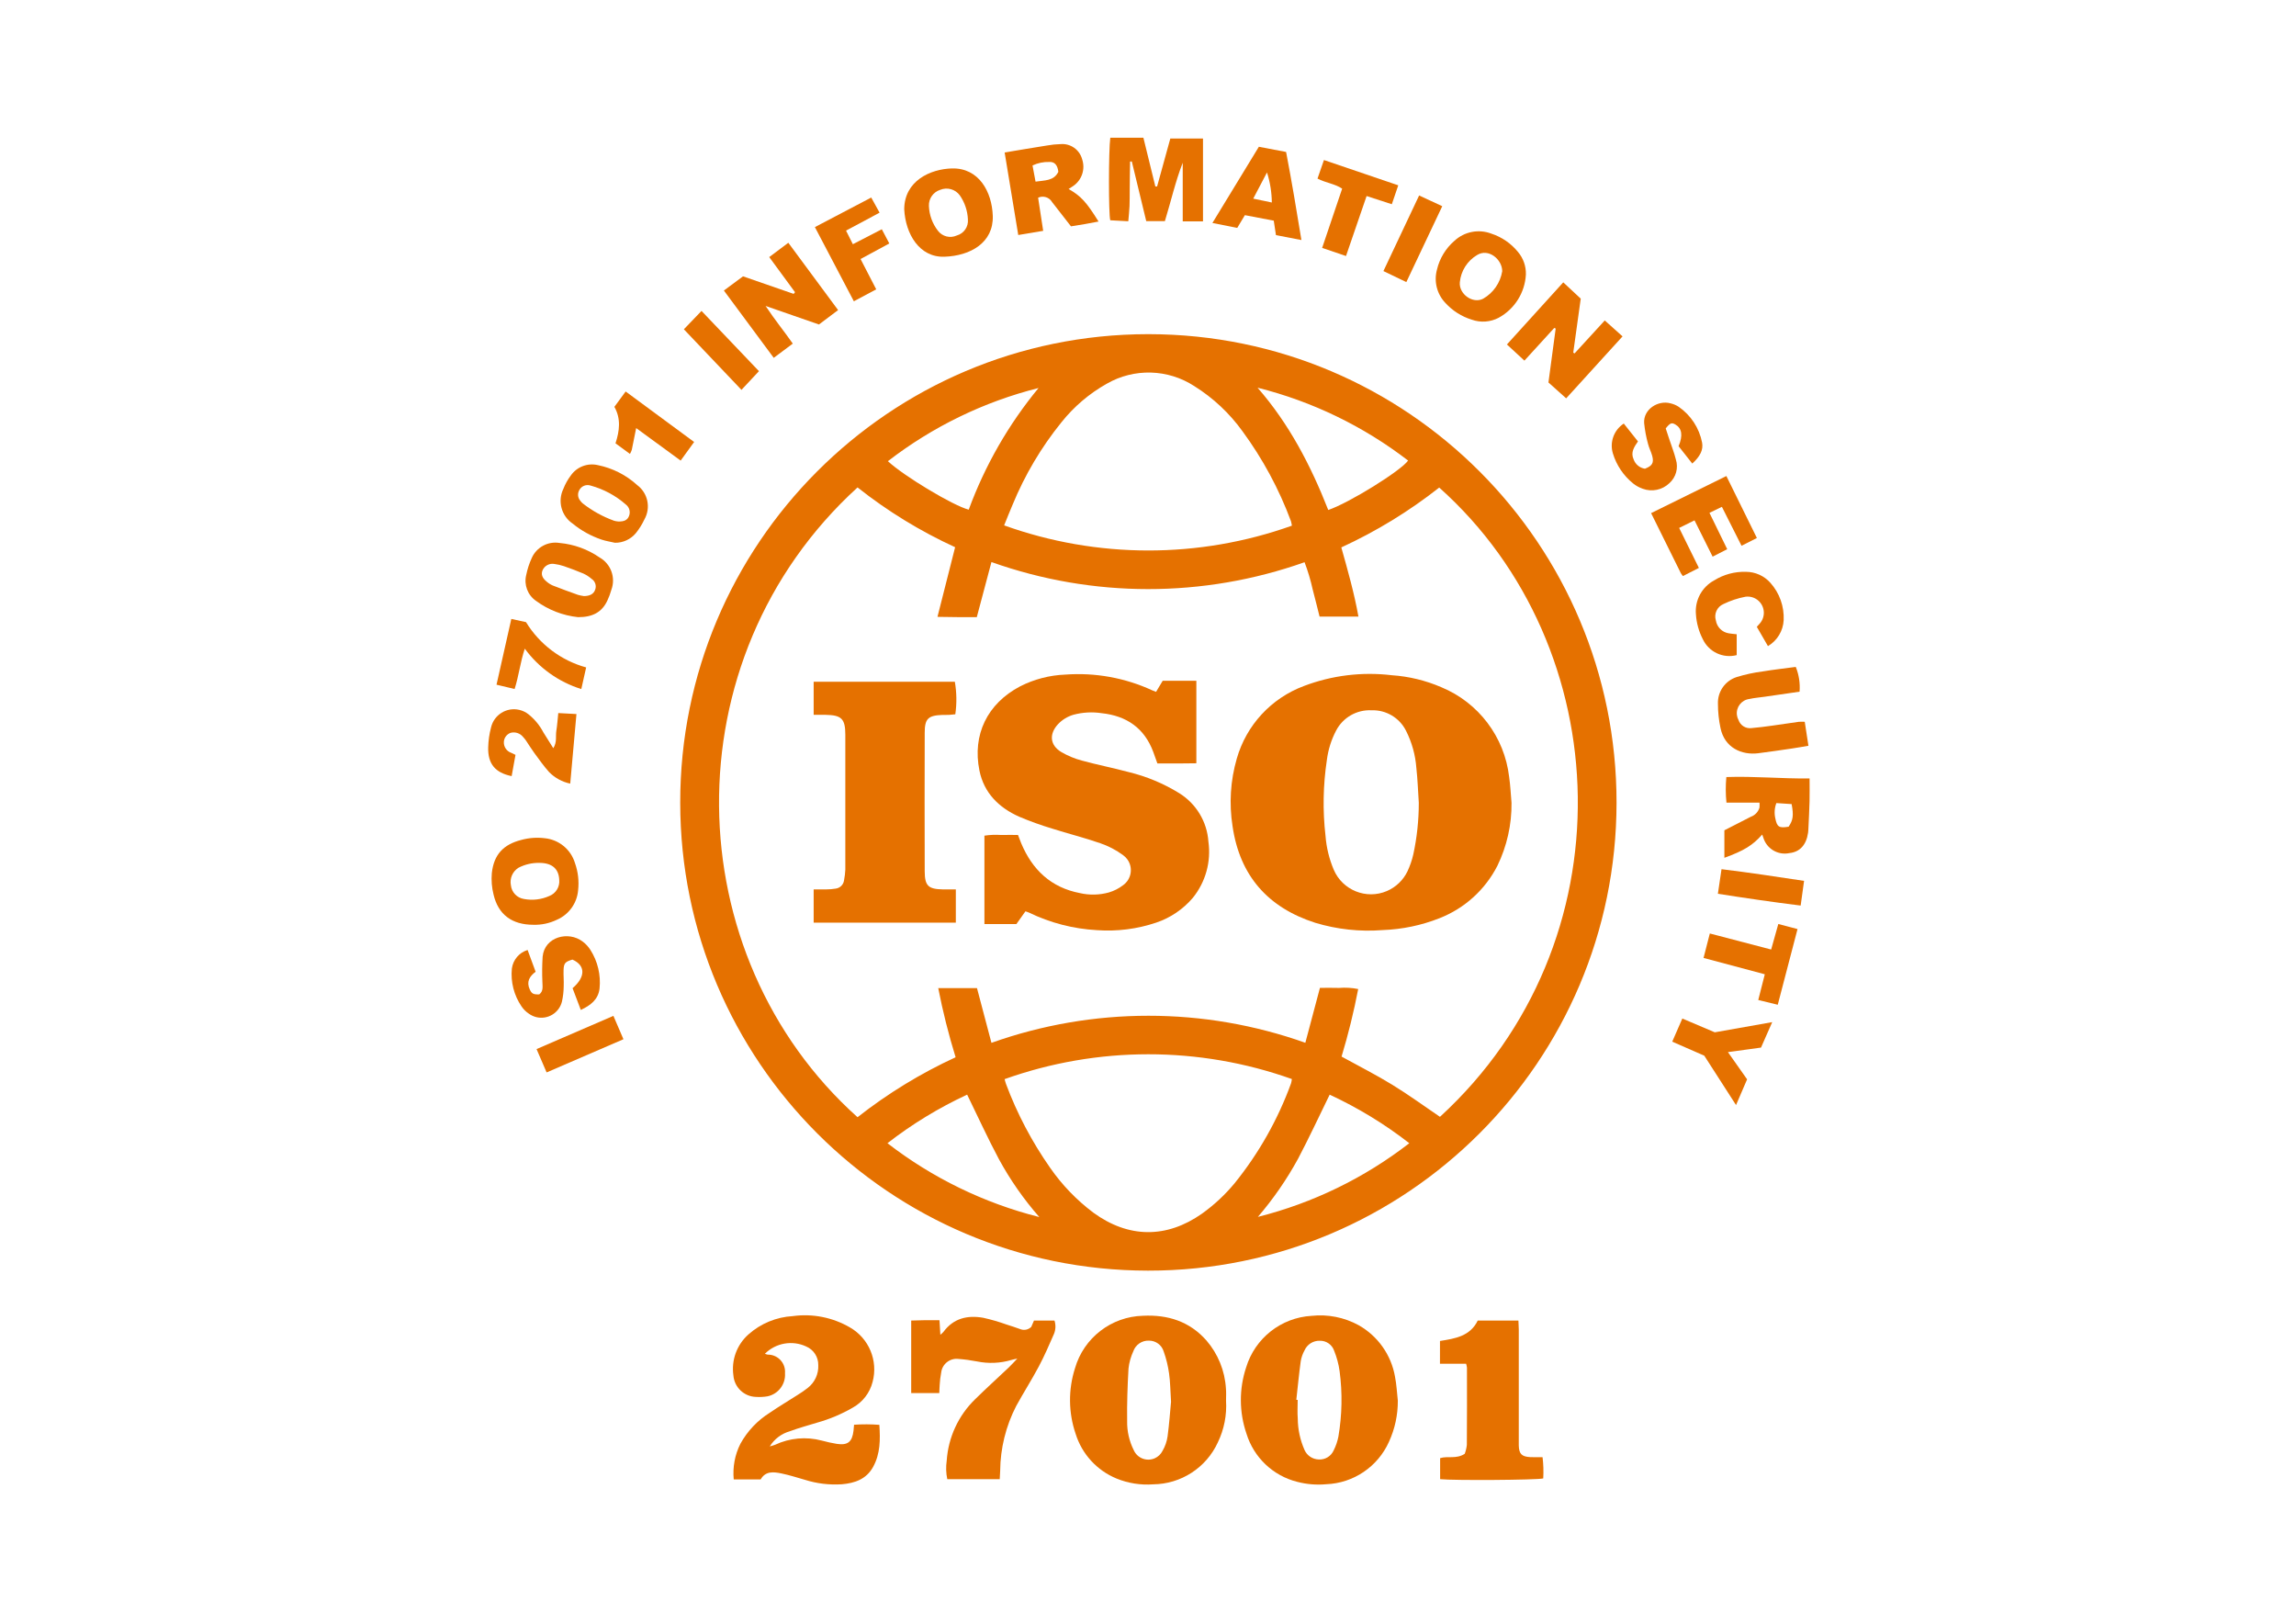 <?xml version="1.0" encoding="utf-8"?>
<!-- Generator: Adobe Illustrator 24.3.0, SVG Export Plug-In . SVG Version: 6.00 Build 0)  -->
<svg version="1.0" id="katman_1" xmlns="http://www.w3.org/2000/svg" xmlns:xlink="http://www.w3.org/1999/xlink" x="0px" y="0px"
	 viewBox="0 0 841.89 595.28" style="enable-background:new 0 0 841.89 595.28;" xml:space="preserve">
<path id="Path_14420" fill="#E57100" d="M421.25,122.51c94.81,0.09,171.59,77.02,171.5,171.83c-0.09,94.81-77.02,171.59-171.83,171.5
	c-94.69-0.09-171.43-76.84-171.5-171.54c-0.09-94.79,76.67-171.7,171.46-171.79C421,122.51,421.12,122.51,421.25,122.51z
	 M363.54,382.32c37.22-13.23,77.87-13.24,115.1-0.02l5.35-20.13c2.47,0,4.73-0.06,7.01,0.02c2.35-0.19,4.71-0.06,7.02,0.41
	c-1.61,8.35-3.64,16.62-6.1,24.76c6.34,3.5,12.64,6.67,18.63,10.35c5.99,3.67,11.66,7.81,17.45,11.74
	c69.6-63.78,65.26-172.26-0.27-230.7c-11.06,8.7-23.11,16.07-35.9,21.94c2.43,8.61,4.75,16.86,6.28,25.37h-14.25
	c-0.87-3.43-1.66-6.71-2.53-9.96c-0.75-3.4-1.74-6.73-2.98-9.98c-37.14,13.16-77.68,13.14-114.81-0.06l-5.37,20.19
	c-2.47,0-4.75,0.01-7.02,0c-2.32-0.02-4.64-0.06-7.4-0.1l6.47-25.53c-12.76-5.85-24.77-13.2-35.78-21.92
	c-69.16,63.07-66.25,171.54,0,230.89c11.09-8.71,23.16-16.09,35.96-21.98c-2.57-8.33-4.7-16.8-6.37-25.35h14.21L363.54,382.32z
	 M473.71,192.72c-0.08-0.56-0.2-1.11-0.35-1.66c-4.36-11.75-10.34-22.83-17.75-32.93c-4.77-6.63-10.79-12.27-17.72-16.6
	c-9.67-6.27-22.02-6.61-32.02-0.88c-6.43,3.61-12.1,8.43-16.69,14.2c-7.38,9.12-13.39,19.27-17.86,30.12
	c-1.05,2.43-2.01,4.9-3.13,7.64C402.3,204.85,439.59,204.89,473.71,192.72L473.71,192.72z M368.36,395.63
	c0.24,0.82,0.34,1.3,0.51,1.74c4.07,10.9,9.51,21.23,16.19,30.76c4.37,6.29,9.72,11.85,15.85,16.45
	c12.87,9.39,26.83,9.51,39.83,0.36c4.45-3.18,8.47-6.93,11.96-11.14c8.88-10.99,15.88-23.38,20.71-36.66
	c0.14-0.51,0.23-1.03,0.28-1.55C439.62,383.47,402.42,383.49,368.36,395.63z M461.24,446.13c20.17-5.08,39.08-14.27,55.52-27.01
	c-9.03-7.02-18.83-12.99-29.2-17.8c-3.94,8.03-7.56,15.86-11.58,23.48C471.83,432.4,466.89,439.55,461.24,446.13L461.24,446.13z
	 M381.09,446.19c-5.7-6.5-10.67-13.62-14.81-21.22c-4.1-7.68-7.71-15.61-11.65-23.66c-10.38,4.82-20.19,10.79-29.22,17.81
	C341.91,431.87,360.86,441.09,381.09,446.19L381.09,446.19z M487.04,186.97c7.59-2.56,26.63-14.36,29.28-18.12
	c-16.37-12.6-35.16-21.69-55.2-26.71C472.69,155.39,480.62,170.64,487.04,186.97L487.04,186.97z M380.81,142.25
	c-20.06,5.04-38.87,14.18-55.24,26.83c5.88,5.47,24.08,16.39,29.64,17.77C361.17,170.65,369.82,155.57,380.81,142.25z"/>
<path id="Path_14421" fill="#E57100" d="M512.55,513.52c0.03,5.2-1.08,10.34-3.25,15.07c-4.09,9.13-12.99,15.15-22.98,15.55
	c-3.57,0.33-7.17,0.04-10.63-0.87c-8.88-2.21-15.95-8.92-18.64-17.67c-2.7-7.87-2.74-16.41-0.12-24.3
	c3.25-10.7,12.82-18.24,23.98-18.89c5.97-0.65,12,0.55,17.27,3.43c7.04,3.97,11.93,10.88,13.33,18.84
	C512.09,507.57,512.22,510.57,512.55,513.52z M475.33,513.19l0.5,0.04c0,2.28-0.15,4.57,0.03,6.84c0.03,3.98,0.88,7.9,2.49,11.54
	c0.92,2.05,2.94,3.39,5.18,3.45c2.36,0.16,4.57-1.19,5.51-3.36c0.8-1.59,1.38-3.28,1.72-5.03c1.35-7.93,1.5-16.02,0.44-23.99
	c-0.35-2.54-1.02-5.04-1.98-7.42c-0.74-2.25-2.86-3.76-5.23-3.72c-2.46-0.09-4.71,1.34-5.68,3.59c-0.67,1.22-1.13,2.54-1.36,3.91
	C476.31,503.75,475.85,508.47,475.33,513.19L475.33,513.19z"/>
<path id="Path_14422" fill="#E57100" d="M449.56,513.5c0.33,5.28-0.71,10.55-3.01,15.31c-4.26,9.29-13.51,15.27-23.72,15.37
	c-4.57,0.34-9.16-0.39-13.41-2.12c-7.2-2.96-12.7-8.97-15.01-16.4c-2.66-7.77-2.74-16.19-0.24-24.02
	c3.22-11.17,13.31-18.96,24.93-19.26c9.09-0.45,17.07,2.04,23.27,9.06c4.25,4.93,6.76,11.11,7.15,17.61
	C449.66,510.51,449.56,512.01,449.56,513.5z M429.4,514.04c-0.27-4.2-0.28-7.4-0.73-10.52c-0.38-2.74-1.04-5.44-1.97-8.04
	c-0.71-2.38-2.92-4-5.4-3.98c-2.58-0.11-4.93,1.5-5.76,3.95c-0.91,1.98-1.5,4.1-1.74,6.26c-0.37,6.42-0.59,12.87-0.5,19.3
	c-0.07,3.69,0.77,7.35,2.43,10.65c1.3,2.94,4.74,4.27,7.69,2.97c1.23-0.55,2.24-1.5,2.85-2.71c0.95-1.63,1.58-3.42,1.85-5.29
	c0.61-4.52,0.93-9.06,1.26-12.59H429.4z"/>
<path id="Path_14423" fill="#E57100" d="M280.47,496.31c0.33,0.14,0.68,0.24,1.03,0.32c3.46-0.05,6.31,2.72,6.36,6.18c0,0.21,0,0.42-0.02,0.62
	c0.29,4.05-2.47,7.68-6.44,8.49c-1.37,0.23-2.77,0.3-4.16,0.21c-4.38-0.1-7.97-3.5-8.32-7.87c-0.81-5.63,1.27-11.28,5.53-15.05
	c4.5-4,10.22-6.36,16.23-6.7c7.25-1,14.63,0.46,20.96,4.14c6.99,4,10.41,12.21,8.32,19.99c-1.02,4.01-3.65,7.42-7.27,9.42
	c-4.13,2.4-8.55,4.25-13.15,5.53c-3.32,1.02-6.69,1.92-9.94,3.14c-3.05,0.86-5.67,2.84-7.34,5.54c0.65-0.16,1.29-0.35,1.92-0.58
	c5.35-2.52,11.42-3.07,17.14-1.55c1.82,0.5,3.67,0.9,5.53,1.21c4.03,0.6,5.64-0.73,6.12-4.87c0.07-0.59,0.1-1.18,0.19-2.15
	c3.09-0.21,6.19-0.2,9.28,0.04c0.36,5.41,0.36,10.6-2.29,15.42c-2.47,4.51-6.73,5.96-11.46,6.37c-4.57,0.3-9.16-0.25-13.53-1.63
	c-2.86-0.82-5.71-1.74-8.62-2.34c-2.87-0.59-5.84-0.96-7.63,2.2h-9.87c-0.43-4.5,0.41-9.04,2.45-13.08
	c2.56-4.64,6.26-8.55,10.75-11.36c3.35-2.31,6.87-4.38,10.29-6.58c1.27-0.78,2.5-1.63,3.67-2.55c2.56-1.99,3.99-5.1,3.84-8.34
	c0.06-2.97-1.7-5.68-4.44-6.84C290.51,491.27,284.46,492.33,280.47,496.31z"/>
<path id="Path_14424" fill="#E57100" d="M344.49,484.02c0.12,1.91,0.21,3.43,0.32,5.33c0.39-0.31,0.77-0.66,1.11-1.03
	c3.68-5.03,8.82-6.21,14.56-5.21c2.9,0.64,5.76,1.47,8.56,2.47c1.7,0.52,3.39,1.11,5.07,1.7c1.39,0.56,2.97,0.23,4.03-0.82l1-2.32
	h7.52c0.53,1.64,0.45,3.41-0.23,4.99c-1.75,3.99-3.48,8-5.52,11.84c-2.61,4.9-5.61,9.6-8.28,14.47c-3.8,7.36-5.81,15.5-5.89,23.78
	c-0.04,0.97-0.1,1.94-0.16,3.08h-19.23c-0.47-2.23-0.54-4.53-0.21-6.79c0.57-8.52,4.26-16.53,10.38-22.49
	c4.04-3.97,8.24-7.77,12.35-11.66c0.92-0.88,1.77-1.83,3.16-3.27c-1.18,0.27-1.68,0.33-2.15,0.49c-4.11,1.23-8.46,1.41-12.66,0.54
	c-2.24-0.43-4.5-0.74-6.77-0.91c-3.12-0.38-5.95,1.84-6.33,4.96c0,0.03-0.01,0.06-0.01,0.08c-0.28,1.46-0.46,2.93-0.54,4.42
	c-0.09,0.96-0.09,1.94-0.15,3.06h-10.3v-26.59c1.71-0.04,3.36-0.1,5.01-0.13C340.79,484.01,342.49,484.02,344.49,484.02z"/>
<path id="Path_14425" fill="#E57100" d="M528.01,491.62c5.53-0.88,11.03-1.71,13.84-7.47h14.92c0.05,1.1,0.12,2.15,0.13,3.21
	c0.01,13.5,0.01,27.01,0,40.51c0,0.7-0.02,1.39,0,2.09c0.1,3.04,1.04,4.05,4.14,4.24c1.47,0.09,2.95,0.02,4.58,0.02
	c0.32,2.59,0.4,5.2,0.25,7.8c-2.37,0.59-32.92,0.79-37.81,0.27v-7.71c2.74-0.88,5.92,0.44,9.02-1.59c0.4-1.06,0.66-2.16,0.78-3.28
	c0.08-9.43,0.05-18.87,0.04-28.3c-0.06-0.49-0.16-0.97-0.31-1.44H528L528.01,491.62z"/>
<path id="Path_14426" fill="#E57100" d="M419.26,50.5l4.38,17.87l0.64-0.01l4.85-17.58h11.98v30.38h-7.43V59.65c-2.7,6.95-4.33,14.19-6.54,21.41
	h-6.84l-5.29-21.86l-0.63,0.02c-0.03,1.77-0.07,3.54-0.09,5.31c-0.02,1.77-0.03,3.58-0.05,5.37c-0.02,1.89,0.01,3.78-0.07,5.67
	c-0.08,1.76-0.28,3.52-0.45,5.55l-6.61-0.36c-0.65-2.17-0.63-25.68,0.01-30.26L419.26,50.5z"/>
<path id="Path_14427" fill="#E57100" d="M574.28,146.04l-6.5-5.82l2.65-19.77l-0.52-0.22l-10.94,11.98l-6.42-5.92l20.66-22.78l6.41,5.98l-2.75,19.8
	l0.49,0.27l11.07-12.08l6.52,5.84L574.28,146.04z"/>
<path id="Path_14428" fill="#E57100" d="M291.52,107.13l-9.46-12.88l7-5.25l18.25,24.68l-7.02,5.28l-19.56-6.79c3.34,5.05,6.75,9.21,9.97,13.8
	l-6.99,5.22l-18.28-24.68l7.02-5.2l18.56,6.43L291.52,107.13z"/>
<path id="Path_14429" fill="#E57100" d="M646.16,305.96c-3.5,3.95-6.63,5.89-13.87,8.53v-10.09l9.73-4.98c1.52-0.54,2.69-1.79,3.14-3.35
	c0.05-0.6,0.06-1.2,0.01-1.81h-12.12c-0.32-3.12-0.33-6.26-0.04-9.38c10.23-0.36,20.27,0.64,30.52,0.51c0,3,0.05,5.66-0.01,8.32
	c-0.08,3.28-0.26,6.55-0.41,9.82c-0.03,0.59-0.04,1.19-0.13,1.78c-0.65,4.46-3.03,7.05-6.84,7.45c-4.2,0.89-8.37-1.6-9.59-5.71
	C646.44,306.72,646.32,306.37,646.16,305.96z M655.84,303.08c1.65-2.39,1.88-4.13,1.11-8.29l-5.6-0.37
	c-0.67,1.78-0.81,3.71-0.39,5.57C651.59,303.18,652.34,303.68,655.84,303.08L655.84,303.08z"/>
<path id="Path_14430" fill="#E57100" d="M368.38,55.9c5.41-0.9,10.47-1.76,15.55-2.56c1.66-0.3,3.34-0.47,5.02-0.51c3.62-0.28,6.92,2.07,7.85,5.57
	c1.22,3.61-0.1,7.59-3.23,9.76c-0.54,0.38-1.1,0.72-1.74,1.13c4.52,2.58,6.52,4.76,10.98,11.93c-1.71,0.32-3.32,0.64-4.94,0.92
	c-1.66,0.29-3.32,0.54-5.17,0.84c-2.29-2.94-4.61-5.9-6.91-8.87c-1.03-1.79-3.26-2.5-5.14-1.63l1.86,12.15l-9.14,1.53L368.38,55.9z
	 M388.07,62.99c-0.28-2.44-1.37-3.74-3.32-3.61c-2.12-0.07-4.23,0.37-6.15,1.28l1.11,5.93C383.1,66.07,386.41,66.38,388.07,62.99
	L388.07,62.99z"/>
<path id="Path_14431" fill="#E57100" d="M331.56,76.72c0.05-10.4,9.56-14.77,17.5-14.97c9.89-0.25,14.69,8.59,14.97,17.42
	c0.3,9.8-8.19,14.63-17.74,14.95C337.15,94.43,332.02,85.81,331.56,76.72z M354.91,80.46c-0.13-3.18-1.17-6.26-2.99-8.87
	c-1.66-2.23-4.61-3.05-7.18-1.99c-2.56,0.81-4.25,3.24-4.13,5.92c0.13,3.29,1.28,6.46,3.29,9.06c1.62,2.15,4.51,2.87,6.95,1.75
	C353.44,85.6,355.14,83.14,354.91,80.46z"/>
<path id="Path_14432" fill="#E57100" d="M559.51,100.62c-0.35,6.67-4.13,12.68-9.99,15.88c-3.04,1.6-6.61,1.85-9.84,0.7
	c-3.73-1.14-7.08-3.27-9.7-6.15c-3.09-3.24-4.26-7.86-3.08-12.19c0.96-4.1,3.19-7.78,6.37-10.54c3.66-3.42,8.95-4.45,13.62-2.65
	c3.8,1.25,7.16,3.56,9.69,6.66C558.55,94.64,559.59,97.59,559.51,100.62z M550.83,99.44c0-4.32-5.02-8.55-9.22-5.94
	c-3.57,2.12-5.92,5.81-6.32,9.94c-0.44,4.36,4.77,8.07,8.55,6.07C547.56,107.38,550.13,103.68,550.83,99.44z"/>
<path id="Path_14433" fill="#E57100" d="M195.58,339.04c-7.85,0-12.87-3.75-14.59-11.02c-0.66-2.59-0.88-5.27-0.65-7.94
	c0.75-6.77,4.22-10.49,10.84-12.16c2.78-0.76,5.68-0.97,8.54-0.62c5.2,0.51,9.58,4.09,11.1,9.09c1.14,3.2,1.54,6.61,1.16,9.99
	c-0.4,4.78-3.41,8.94-7.81,10.83C201.49,338.5,198.55,339.13,195.58,339.04z M197.87,316.35c-2.69-0.07-5.36,0.54-7.75,1.78
	c-2.17,1.35-3.28,3.91-2.79,6.42c0.27,2.57,2.24,4.64,4.79,5.03c3.15,0.6,6.4,0.21,9.32-1.1c2.4-0.94,3.88-3.37,3.62-5.94
	C204.88,318.51,202.41,316.37,197.87,316.35L197.87,316.35z"/>
<path id="Path_14434" fill="#E57100" d="M663.11,273.41c-2.19,0.37-4.11,0.72-6.04,1c-4.12,0.6-8.25,1.23-12.38,1.74
	c-5.96,0.75-12.35-1.94-13.83-9.29c-0.62-2.91-0.93-5.87-0.93-8.84c-0.17-4.45,2.65-8.47,6.9-9.81c3.12-0.96,6.32-1.65,9.56-2.06
	c4.01-0.66,8.05-1.11,12.08-1.65c1.16,2.88,1.64,5.99,1.39,9.08c-4.24,0.62-8.54,1.23-12.85,1.86c-1.87,0.27-3.76,0.41-5.59,0.82
	c-2.88,0.38-4.91,3.02-4.53,5.9c0.08,0.64,0.28,1.25,0.59,1.82c0.67,1.96,2.62,3.2,4.68,2.96c2.57-0.21,5.12-0.56,7.68-0.91
	c3.24-0.44,6.48-0.96,9.72-1.4c0.73-0.05,1.46-0.05,2.2-0.01L663.11,273.41z"/>
<path id="Path_14435" fill="#E57100" d="M627.98,204.08l-6.64-13.31l-5.63,2.78l7.23,14.66l-5.86,2.99c-0.28-0.34-0.53-0.71-0.76-1.08
	c-3.58-7.21-7.14-14.42-10.9-22l27.6-13.6l11.19,22.72l-5.63,2.85l-7.2-14.28l-4.56,2.21l6.51,13.32L627.98,204.08z"/>
<path id="Path_14436" fill="#E57100" d="M620.52,169.95l-5.02-6.37c1.65-3.94,1.23-6.55-1.19-7.96c-1.34-0.78-1.94-0.56-3.53,1.44l1.33,4.03
	c0.81,2.45,1.77,4.86,2.39,7.35c1,3.13,0.05,6.55-2.41,8.73c-2.59,2.47-6.36,3.25-9.72,2.02c-1.31-0.45-2.53-1.13-3.61-2
	c-3.49-2.85-6.05-6.67-7.36-10.98c-1.24-4.12,0.39-8.57,4-10.93l5.2,6.55c-1.39,2.01-2.76,4.04-1.6,6.56
	c0.64,1.83,2.23,3.16,4.15,3.45c2.67-1.03,3.35-2.11,2.69-4.66c-0.4-1.53-1.19-2.96-1.56-4.49c-0.68-2.47-1.15-5-1.41-7.55
	c-0.36-5.08,5.09-8.51,9.64-7.28c1.07,0.24,2.08,0.67,3,1.26c4.47,3.08,7.56,7.79,8.6,13.12
	C624.62,164.91,623.42,167.31,620.52,169.95z"/>
<path id="Path_14437" fill="#E57100" d="M193.46,348.28l2.94,7.98c-2.23,1.67-3.44,3.66-2.17,6.43c0.74,1.62,1.29,1.94,3.51,1.87
	c1.6-1.23,1.16-2.97,1.14-4.64c-0.14-3.06-0.1-6.13,0.09-9.18c0.7-7.31,9.46-9.54,14.68-5.55c1.12,0.83,2.07,1.86,2.82,3.03
	c2.7,4.22,3.89,9.24,3.37,14.23c-0.48,3.96-3.23,6.11-6.87,7.81l-3.02-7.97c4.83-4.17,4.77-8.35-0.05-10.49
	c-2.65,0.78-3.16,1.3-3.25,3.82c-0.07,1.98,0.14,3.98,0.05,5.96c-0.02,1.88-0.23,3.76-0.64,5.6c-1.02,4.17-5.22,6.73-9.4,5.72
	c-0.97-0.24-1.88-0.66-2.7-1.24c-1.08-0.71-2-1.63-2.73-2.7c-2.77-4.06-4.02-8.97-3.54-13.87
	C188.12,351.89,190.37,349.22,193.46,348.28z"/>
<path id="Path_14438" fill="#E57100" d="M477.2,88l-9.34-1.8c-0.3-1.96-0.54-3.59-0.8-5.3l-10.59-2.02l-2.8,4.67l-9.11-1.8l17.03-27.94l9.99,1.9
	C473.61,66.3,475.39,76.89,477.2,88z M466.35,74.24c-0.04-3.74-0.64-7.45-1.77-11.02l-5.05,9.6L466.35,74.24z"/>
<path id="Path_14439" fill="#E57100" d="M225.48,198.99c-1.63-0.38-3.3-0.63-4.89-1.16c-3.86-1.3-7.46-3.29-10.61-5.87
	c-4.13-2.8-5.59-8.21-3.42-12.71c0.68-1.75,1.6-3.41,2.73-4.91c2.22-3.2,6.18-4.71,9.97-3.81c5.38,1.1,10.35,3.63,14.41,7.33
	c3.92,2.94,5.04,8.33,2.61,12.59c-0.84,1.79-1.89,3.47-3.13,5.01C231.25,197.73,228.44,199.03,225.48,198.99z M226.64,191.18
	c2.19,0.08,3.39-0.51,3.96-1.89c0.67-1.52,0.22-3.3-1.1-4.31c-3.73-3.28-8.16-5.66-12.96-6.97c-1.59-0.52-3.32,0.17-4.11,1.65
	c-0.73,1.24-0.6,2.8,0.33,3.89c0.28,0.41,0.62,0.77,1.01,1.08c3.44,2.68,7.29,4.8,11.39,6.28
	C225.64,191.05,226.14,191.14,226.64,191.18L226.64,191.18z"/>
<path id="Path_14440" fill="#E57100" d="M636.81,232.53v7.65c-5.01,1.29-10.22-1.16-12.43-5.84c-1.46-2.83-2.32-5.94-2.52-9.12
	c-0.46-5.11,2.16-9.99,6.67-12.43c3.48-2.17,7.53-3.27,11.64-3.15c3.43,0,6.7,1.46,8.98,4.02c3.36,3.75,5.11,8.67,4.88,13.7
	c-0.2,3.94-2.37,7.51-5.76,9.52l-4.09-7.07c0.38-0.43,0.72-0.78,1.03-1.15c2.21-2.43,2.03-6.18-0.39-8.39
	c-1.29-1.18-3.04-1.73-4.78-1.5c-2.82,0.53-5.55,1.44-8.13,2.7c-2.31,1.01-3.49,3.59-2.74,6c0.39,2.44,2.31,4.34,4.75,4.72
	C634.77,232.35,635.66,232.39,636.81,232.53z"/>
<path id="Path_14441" fill="#E57100" d="M211.96,226.26c-5.59-0.59-10.91-2.66-15.44-5.99c-3.04-2.11-4.46-5.87-3.57-9.46c0.43-2.13,1.1-4.2,2-6.17
	c1.73-3.99,5.95-6.29,10.24-5.58c5.26,0.48,10.31,2.31,14.66,5.31c4.16,2.36,5.99,7.39,4.32,11.87c-0.37,1.33-0.86,2.64-1.44,3.89
	C220.77,224.38,217.35,226.29,211.96,226.26z M214.01,218.54c2.4-0.02,3.67-0.82,4.22-2.34c0.55-1.45,0.02-3.09-1.27-3.95
	c-0.9-0.78-1.9-1.43-2.97-1.94c-2.36-1.01-4.79-1.9-7.22-2.75c-1.13-0.38-2.29-0.64-3.47-0.8c-1.82-0.34-3.64,0.63-4.37,2.33
	c-0.58,1.47-0.14,2.79,1.5,4.13c0.67,0.59,1.43,1.07,2.25,1.43c3.04,1.19,6.1,2.32,9.18,3.41c0.71,0.21,1.44,0.36,2.18,0.46
	L214.01,218.54z"/>
<path id="Path_14442" fill="#E57100" d="M189.02,276.75l-1.41,7.79c-6.05-1.24-8.75-4.51-8.6-10.53c0.06-2.48,0.41-4.94,1.05-7.34
	c1.09-4.63,5.73-7.51,10.36-6.42c1.24,0.29,2.4,0.85,3.39,1.64c2.25,1.81,4.1,4.06,5.44,6.62c1.15,1.83,2.3,3.66,3.63,5.79
	c1.44-2.24,0.79-4.37,1.11-6.33c0.33-2.04,0.46-4.11,0.72-6.55l6.66,0.36c-0.78,8.64-1.52,16.91-2.28,25.5
	c-2.94-0.61-5.63-2.08-7.74-4.22c-1.98-2.21-3.7-4.66-5.46-7.05c-1.06-1.44-1.98-2.98-2.98-4.45c-0.33-0.49-0.71-0.96-1.12-1.39
	c-1.08-1.36-2.87-1.95-4.55-1.51c-1.45,0.52-2.44,1.86-2.49,3.4c-0.06,1.75,1.02,3.34,2.67,3.92
	C187.87,276.16,188.3,276.39,189.02,276.75z"/>
<path id="Path_14443" fill="#E57100" d="M323.34,84.05l2.75,5.21l-10.54,5.7l5.74,11.12l-8.2,4.38l-14.29-27.2l20.66-10.84l3.06,5.55l-12.3,6.58
	l2.5,4.98L323.34,84.05z"/>
<path id="Path_14444" fill="#E57100" d="M624.92,387.03l-11.75-5.14l3.7-8.48l11.9,5.05l21.06-3.73l-4.11,9.33l-12.13,1.66l7.03,9.98l-4.06,9.43
	L624.92,387.03z"/>
<path id="Path_14445" fill="#E57100" d="M493.55,93.86l-8.75-2.98l7.34-21.72c-2.74-1.83-6.02-2.1-9.04-3.69l2.36-6.8l27.25,9.27l-2.36,6.93
	l-9.25-3L493.55,93.86z"/>
<path id="Path_14446" fill="#E57100" d="M626.95,342.23l22.49,5.88l2.62-9.35l7.05,1.85l-7.25,27.75l-7.15-1.74l2.4-9.43l-22.46-5.99L626.95,342.23
	z"/>
<path id="Path_14447" fill="#E57100" d="M188.7,252.6l-6.64-1.58l5.43-24.11l5.39,1.18c4.97,8.13,12.86,14.07,22.05,16.6l-1.78,7.93
	c-8.31-2.59-15.57-7.78-20.72-14.81C190.75,242.85,190.26,247.67,188.7,252.6z"/>
<path id="Path_14448" fill="#E57100" d="M233.27,156.94c-0.59,2.96-1.08,5.48-1.61,7.99c-0.17,0.51-0.4,1.01-0.67,1.48l-5.3-3.88
	c1.47-4.51,2.08-8.98-0.41-13.37l4.13-5.63l25.11,18.51l-4.94,6.82L233.27,156.94z"/>
<path id="Path_14449" fill="#E57100" d="M278.29,136.07l-6.41,6.86l-21.12-22.21l6.47-6.73L278.29,136.07z"/>
<path id="Path_14450" fill="#E57100" d="M515.67,103.42l-8.4-4.04l13.09-27.72l8.48,3.94L515.67,103.42z"/>
<path id="Path_14451" fill="#E57100" d="M224.92,372.43l3.68,8.57l-28.17,12.17l-3.69-8.56L224.92,372.43z"/>
<path id="Path_14452" fill="#E57100" d="M629.91,327.67l1.33-9.01c10.12,1.22,20.02,2.74,30.27,4.28l-1.25,9.05
	C650.03,330.73,640.09,329.27,629.91,327.67z"/>
<path id="Path_14453" fill="#E57100" d="M554.24,294.33c0.09,7.99-1.69,15.9-5.18,23.08c-4.48,8.77-12.01,15.6-21.18,19.2
	c-6.66,2.64-13.72,4.11-20.88,4.37c-8.34,0.66-16.73-0.25-24.73-2.67c-17.31-5.55-27.68-17.22-30.32-35.4
	c-1.31-8.28-0.78-16.74,1.55-24.79c3.51-12.28,12.64-22.15,24.61-26.62c10.26-3.9,21.32-5.26,32.22-3.95
	c6.26,0.42,12.4,1.91,18.16,4.39c13.65,5.63,23.18,18.23,24.88,32.9C553.83,287.98,553.96,291.17,554.24,294.33z M520.24,294.33
	c-0.28-4.25-0.42-8.53-0.89-12.76c-0.35-4.77-1.64-9.41-3.8-13.68c-2.39-4.75-7.33-7.68-12.64-7.49
	c-5.41-0.27-10.49,2.64-12.99,7.45c-1.76,3.35-2.9,6.98-3.38,10.73c-1.4,9.24-1.57,18.62-0.5,27.9c0.33,4.26,1.35,8.45,3.02,12.38
	c3.22,7.53,11.95,11.03,19.48,7.81c3.31-1.42,5.99-3.99,7.55-7.23c0.92-1.98,1.64-4.04,2.13-6.17
	C519.57,307.04,520.24,300.7,520.24,294.33L520.24,294.33z"/>
<path id="Path_14454" fill="#E57100" d="M424.39,279.9c-0.59-1.63-1.04-2.94-1.52-4.24c-3.26-8.76-9.82-13.22-18.88-14.19
	c-3.45-0.53-6.98-0.34-10.35,0.56c-2.21,0.64-4.2,1.86-5.77,3.55c-3.23,3.57-2.88,7.59,1.22,10.09c2.39,1.41,4.97,2.48,7.65,3.18
	c5.64,1.55,11.41,2.67,17.07,4.19c6.58,1.59,12.86,4.21,18.62,7.77c6.19,3.85,10.16,10.44,10.66,17.71
	c1.05,7.38-1.02,14.86-5.72,20.65c-3.57,4.19-8.21,7.33-13.43,9.08c-6.98,2.35-14.37,3.29-21.72,2.76
	c-8.65-0.47-17.12-2.66-24.92-6.44c-0.34-0.16-0.72-0.26-1.3-0.46l-3.32,4.67h-11.72v-32.41c2.02-0.31,4.08-0.39,6.12-0.25
	c1.98-0.05,3.96-0.01,6.19-0.01c0.41,1.07,0.77,2.07,1.18,3.05c4.08,9.72,10.93,16.23,21.5,18.26c3.51,0.81,7.16,0.73,10.63-0.23
	c1.9-0.56,3.67-1.46,5.24-2.67c3.03-2.16,3.74-6.37,1.59-9.4c-0.44-0.62-0.98-1.16-1.6-1.6c-2.55-1.88-5.38-3.36-8.38-4.38
	c-5.81-2.02-11.8-3.5-17.66-5.37c-4.09-1.23-8.11-2.68-12.04-4.34c-7.47-3.32-12.94-8.72-14.6-16.93
	c-2.65-13.11,2.86-24.51,14.88-30.85c5.15-2.63,10.82-4.1,16.59-4.33c10.95-0.81,21.94,1.18,31.91,5.78
	c0.36,0.17,0.74,0.29,1.39,0.54l2.43-4.06h12.34v30.25c-2.29,0.02-4.63,0.06-6.96,0.07C429.31,279.91,426.93,279.9,424.39,279.9z"/>
<path id="Path_14455" fill="#E57100" d="M350.48,326.07v12.19h-52.13v-12.19c1.61,0,3.18,0.03,4.73-0.01c1.09,0,2.18-0.09,3.26-0.27
	c1.65-0.16,2.97-1.46,3.16-3.11c0.24-1.27,0.4-2.55,0.46-3.83c0.03-16.5,0.03-33.01,0-49.51c-0.01-5.84-1.4-7.17-7.24-7.27
	c-1.38-0.02-2.77,0-4.37,0v-12.13h51.77c0.68,3.94,0.74,7.97,0.17,11.93c-0.72,0.07-1.48,0.16-2.25,0.21
	c-0.77,0.05-1.59,0-2.39,0.02c-5.32,0.19-6.58,1.33-6.58,6.58c-0.05,16.9-0.05,33.8,0,50.7c0.02,5.42,1.29,6.59,6.74,6.69
	C347.29,326.09,348.76,326.07,350.48,326.07z"/>
</svg>
